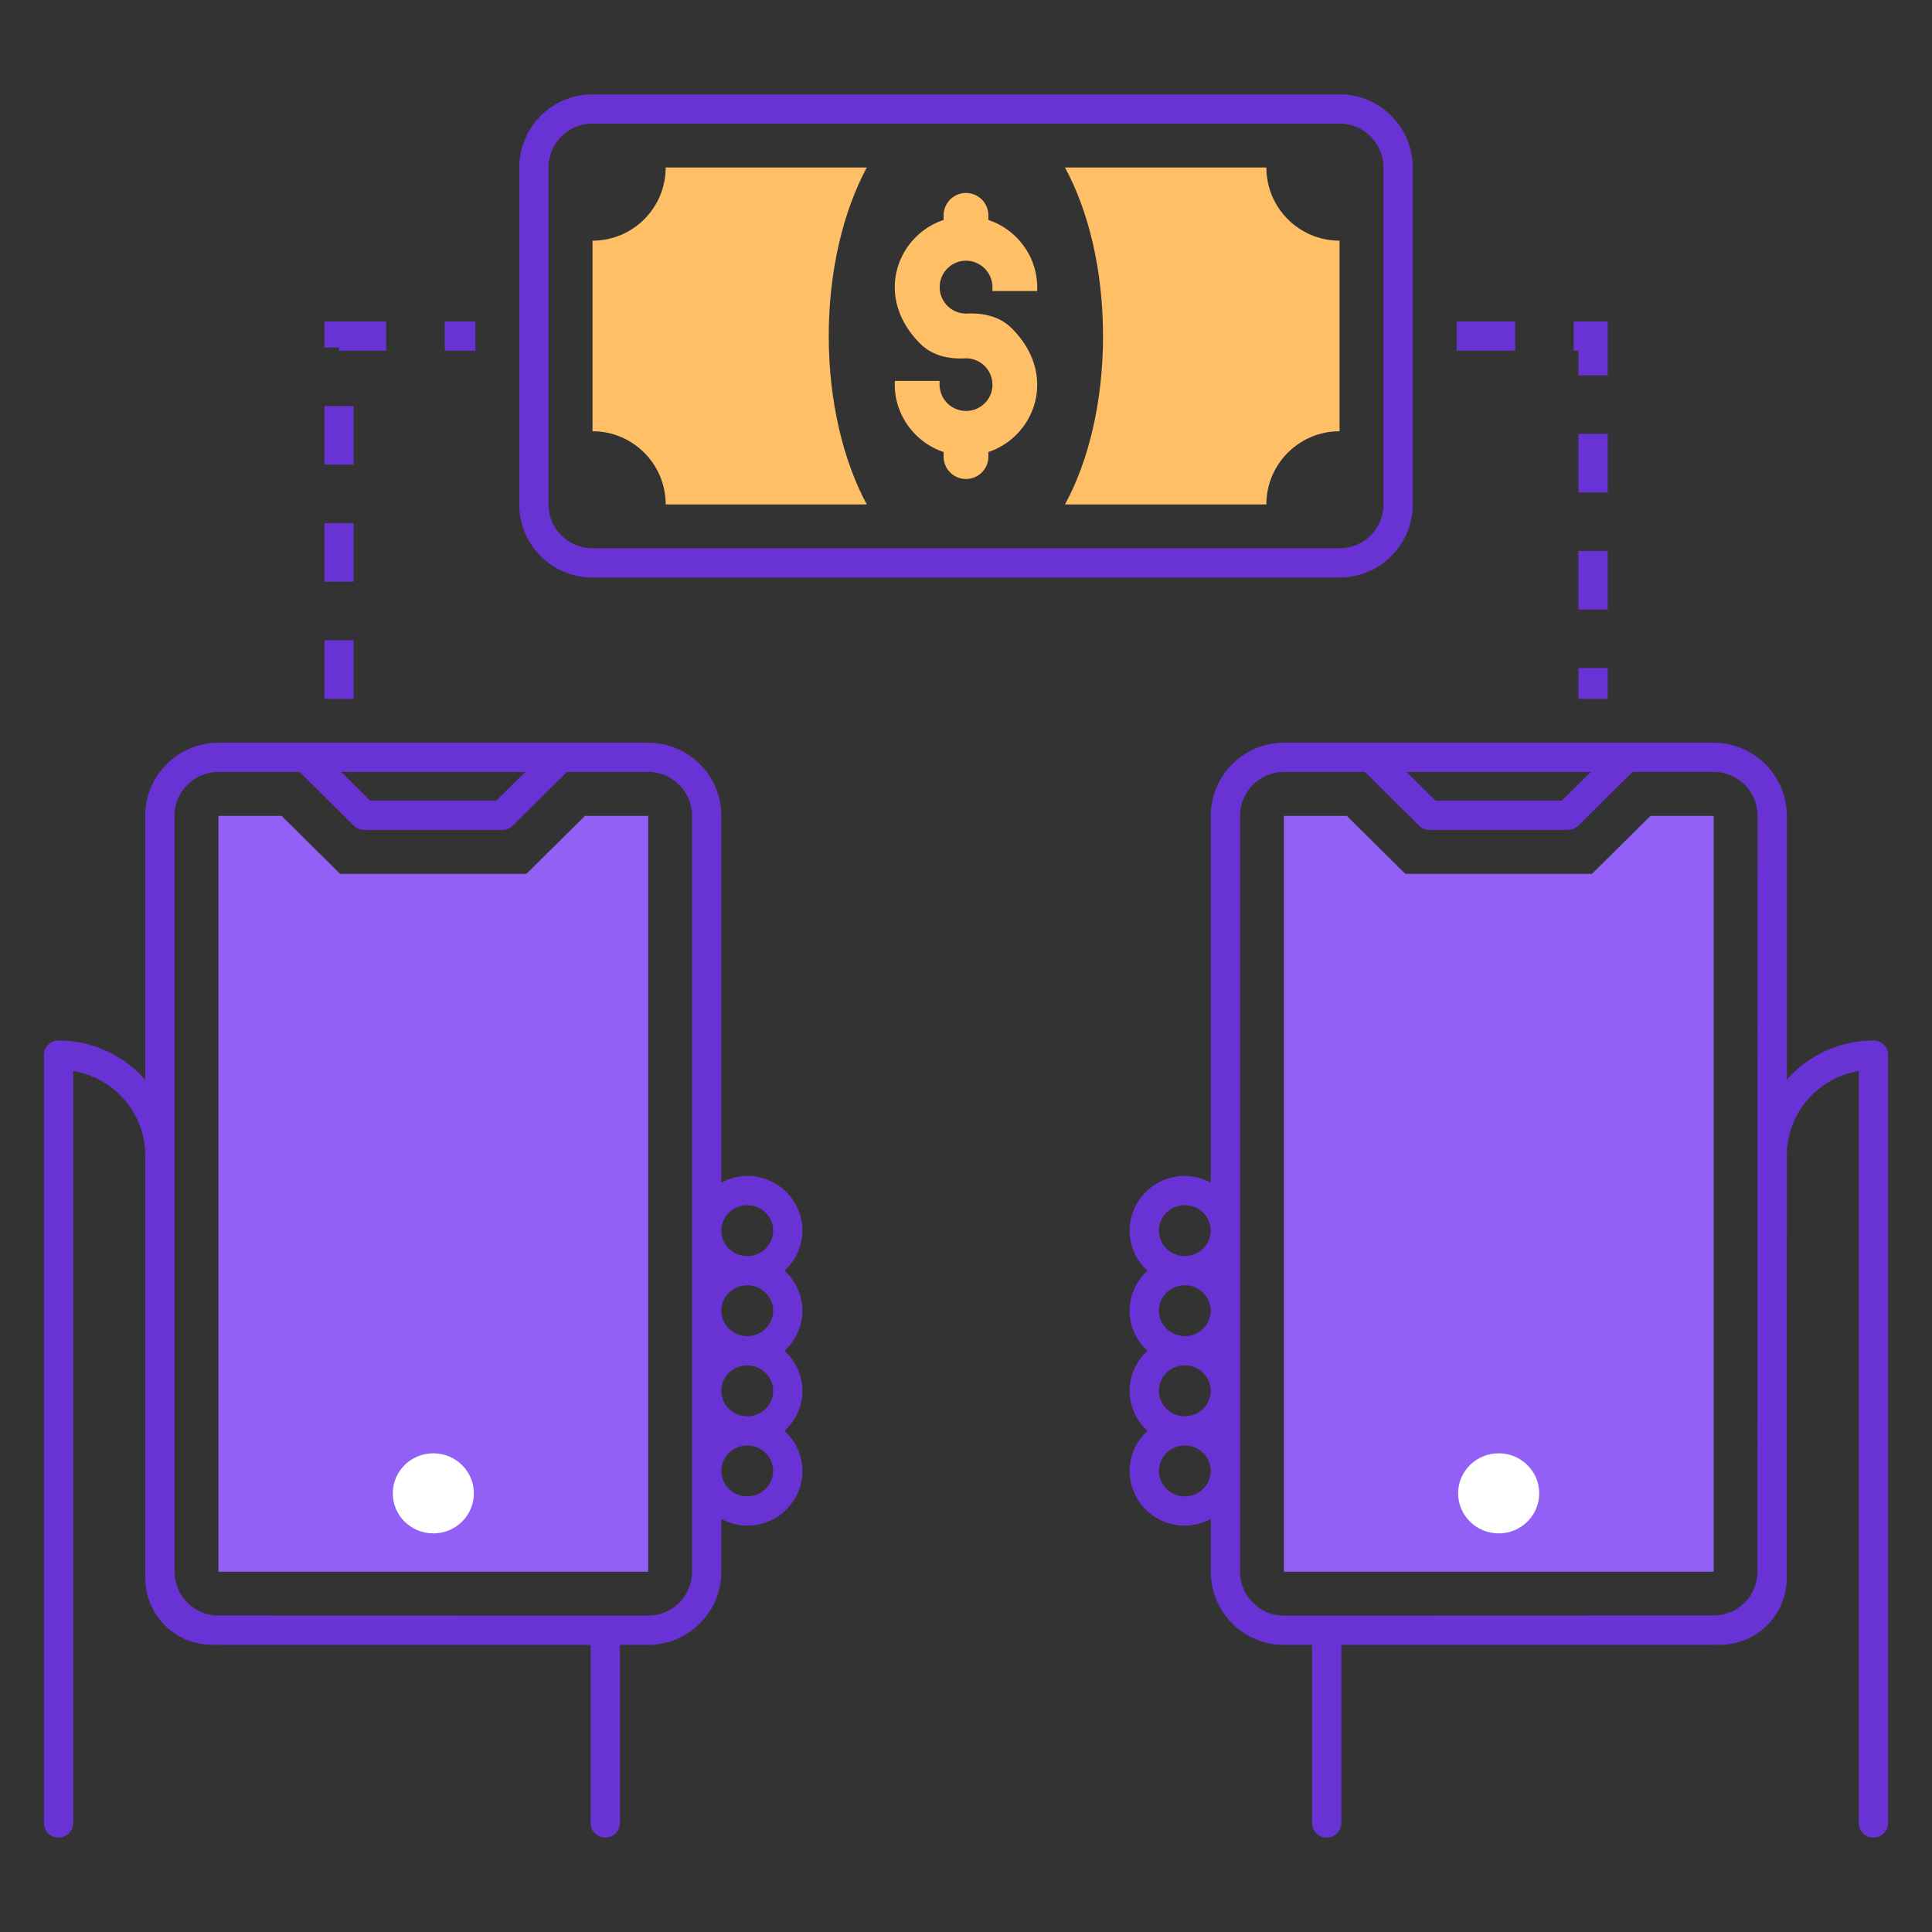 <svg xmlns="http://www.w3.org/2000/svg" viewBox="0 0 66 66" id="MoneyTransfer"><rect x="0" y="0" width="66" height="66" fill="#333333" stroke="none"/><path fill="#9360f5" d="M43.861 53.692v-25.82h2.147l2 1.98h6.376l2-1.98h2.157v25.82z" class="color60cbf5 svgShape"></path><ellipse cx="51.197" cy="51.015" fill="#ffffff" rx="1.385" ry="1.368" class="colorffffff svgShape"></ellipse><path fill="#9360f5" d="M7.461 53.692v-25.82h2.158l2 1.98h6.365l2-1.98h2.158v25.82z" class="color60cbf5 svgShape"></path><ellipse cx="14.803" cy="51.015" fill="#ffffff" rx="1.385" ry="1.368" class="colorffffff svgShape"></ellipse><path fill="#ffbf66" d="M29.611 5.722c-.8 1.49-1.3 3.52-1.3 5.76 0 2.23.5 4.27 1.3 5.75h-6.87c0-1.38-1.12-2.5-2.5-2.5v-6.51c1.38 0 2.5-1.12 2.5-2.5h6.87zm16.15 2.5v6.51c-1.38 0-2.5 1.12-2.5 2.5h-6.88c.81-1.48 1.3-3.52 1.3-5.75 0-2.24-.49-4.27-1.3-5.76h6.88c0 1.38 1.12 2.5 2.5 2.5z" class="colorfb6464 svgShape"></path><path fill="#6932d4" d="M64 62.776a.5.5 0 0 0 .5-.5V36.044a.5.5 0 0 0-.5-.5 3.958 3.958 0 0 0-2.959 1.339v-9.011c0-1.38-1.122-2.5-2.5-2.5h-14.68a2.503 2.503 0 0 0-2.5 2.5v12.53a1.875 1.875 0 0 0-.887-.23c-1.04 0-1.885.838-1.885 1.869 0 .542.238 1.026.61 1.368-.372.341-.61.826-.61 1.368s.238 1.027.61 1.368c-.372.342-.61.826-.61 1.368s.238 1.027.61 1.369a1.85 1.85 0 0 0-.61 1.368c0 1.03.846 1.868 1.885 1.868.322 0 .622-.088.887-.23v1.804c0 1.38 1.122 2.5 2.5 2.5h.961v6.084a.5.5 0 1 0 1 0v-6.084l12.944-.005a2.27 2.27 0 0 0 2.27-2.265c.009-22.933.004-10.898.005-14.517.032-1.415 1.083-2.587 2.459-2.818v25.69a.5.5 0 0 0 .5.499zm-9.657-36.404-.989.98h-4.313l-.99-.98h6.292zM39.59 42.04c0-.479.397-.869.885-.869s.884.39.884.869-.396.868-.884.868-.885-.39-.885-.868zm0 2.736c0-.479.397-.868.885-.868s.884.39.884.868-.396.868-.884.868-.885-.39-.885-.868zm0 2.736c0-.478.397-.868.885-.868s.884.39.884.868-.396.868-.884.868-.885-.39-.885-.868zm.885 3.605c-.488 0-.885-.39-.885-.869s.397-.868.885-.868.884.39.884.868-.397.869-.884.869zm1.887 2.574v-25.82c0-.827.673-1.5 1.5-1.5h2.765l1.853 1.836a.5.5 0 0 0 .352.144h4.73a.5.5 0 0 0 .352-.144l1.854-1.836h2.774c.827 0 1.5.673 1.5 1.5l-.006 25.878a1.496 1.496 0 0 1-1.446 1.437l-14.728.005c-.827 0-1.5-.673-1.5-1.5zM1.5 62.276a.5.5 0 1 0 1 0v-25.69c1.385.233 2.443 1.418 2.461 2.845v14.26c0 .012.004.023.004.034v.196a2.27 2.27 0 0 0 2.268 2.266l12.945.005v6.084a.5.5 0 1 0 1 0v-6.084h.963c1.379 0 2.5-1.121 2.5-2.5v-1.804c.265.142.564.23.885.23 1.04 0 1.885-.838 1.885-1.869a1.85 1.85 0 0 0-.61-1.368c.372-.342.61-.826.61-1.368s-.238-1.027-.61-1.368c.372-.342.61-.827.61-1.369s-.238-1.026-.61-1.368a1.85 1.85 0 0 0 .61-1.368c0-1.03-.846-1.868-1.885-1.868-.321 0-.62.088-.885.23v-12.53c0-1.38-1.121-2.5-2.5-2.5H7.461a2.503 2.503 0 0 0-2.5 2.5v9.013A3.959 3.959 0 0 0 2 35.545a.5.5 0 0 0-.5.5v26.23zm24.911-12.027c0 .479-.397.869-.885.869s-.884-.39-.884-.869.397-.868.884-.868.885.39.885.868zm0-2.736c0 .479-.397.868-.885.868s-.884-.39-.884-.868.397-.868.884-.868.885.39.885.868zm0-2.736c0 .478-.397.868-.885.868s-.884-.39-.884-.868.397-.868.884-.868.885.39.885.868zm-.885-3.605c.488 0 .885.39.885.869s-.397.868-.885.868-.884-.39-.884-.868.397-.869.884-.869zm-12.88-13.82-.989-.98h6.288l-.989.98h-4.31zm-6.685.52c0-.827.673-1.5 1.5-1.5h2.774l1.854 1.836a.5.5 0 0 0 .352.144h4.72a.504.504 0 0 0 .355-.146l1.854-1.835h2.771c.827 0 1.5.673 1.5 1.5v25.82c0 .828-.673 1.5-1.5 1.5l-14.728-.004a1.497 1.497 0 0 1-1.448-1.461V39.468l-.003-.033V27.872zM15.191 10.982h1.05v1h-1.05zM11.081 13.872h1v2h-1zM11.081 21.872h1v2h-1zM11.081 17.872h1v2h-1zM13.191 10.982h-2.11v.89h.5v.11h1.61zM53.921 18.822h1v2h-1zM54.921 10.982h-1.16v1h.16v.84h1zM53.921 14.822h1v2h-1zM53.921 22.822h1v1.05h-1zM49.761 10.982h2v1h-2zM20.238 19.73h25.524c1.379 0 2.5-1.121 2.5-2.5V5.724c0-1.379-1.121-2.5-2.5-2.5H20.238a2.503 2.503 0 0 0-2.5 2.5V17.23c0 1.379 1.121 2.5 2.5 2.5zm-1.5-14.006c0-.827.673-1.5 1.5-1.5h25.524c.827 0 1.5.673 1.5 1.5V17.23c0 .827-.673 1.5-1.5 1.5H20.238c-.827 0-1.5-.673-1.5-1.5V5.724z" class="color3a3e59 svgShape"></path><path fill="#ffbf66" d="M35.432 9.942v-.131c0-1.037-.68-1.968-1.668-2.297v-.157a.764.764 0 0 0-1.529 0v.157c-1.6.533-2.396 2.649-.787 4.238.393.389.952.519 1.505.49a.905.905 0 0 1 .92 1.137.905.905 0 0 1-1.776-.234v-.133h-1.53v.132c0 1.037.682 1.968 1.668 2.297v.157a.765.765 0 0 0 1.53 0v-.157c1.601-.534 2.396-2.65.786-4.237-.394-.389-.952-.52-1.506-.492a.904.904 0 0 1-.286-1.773.905.905 0 0 1 1.144.872v.132h1.53z" class="colorfb6464 svgShape"></path></svg>